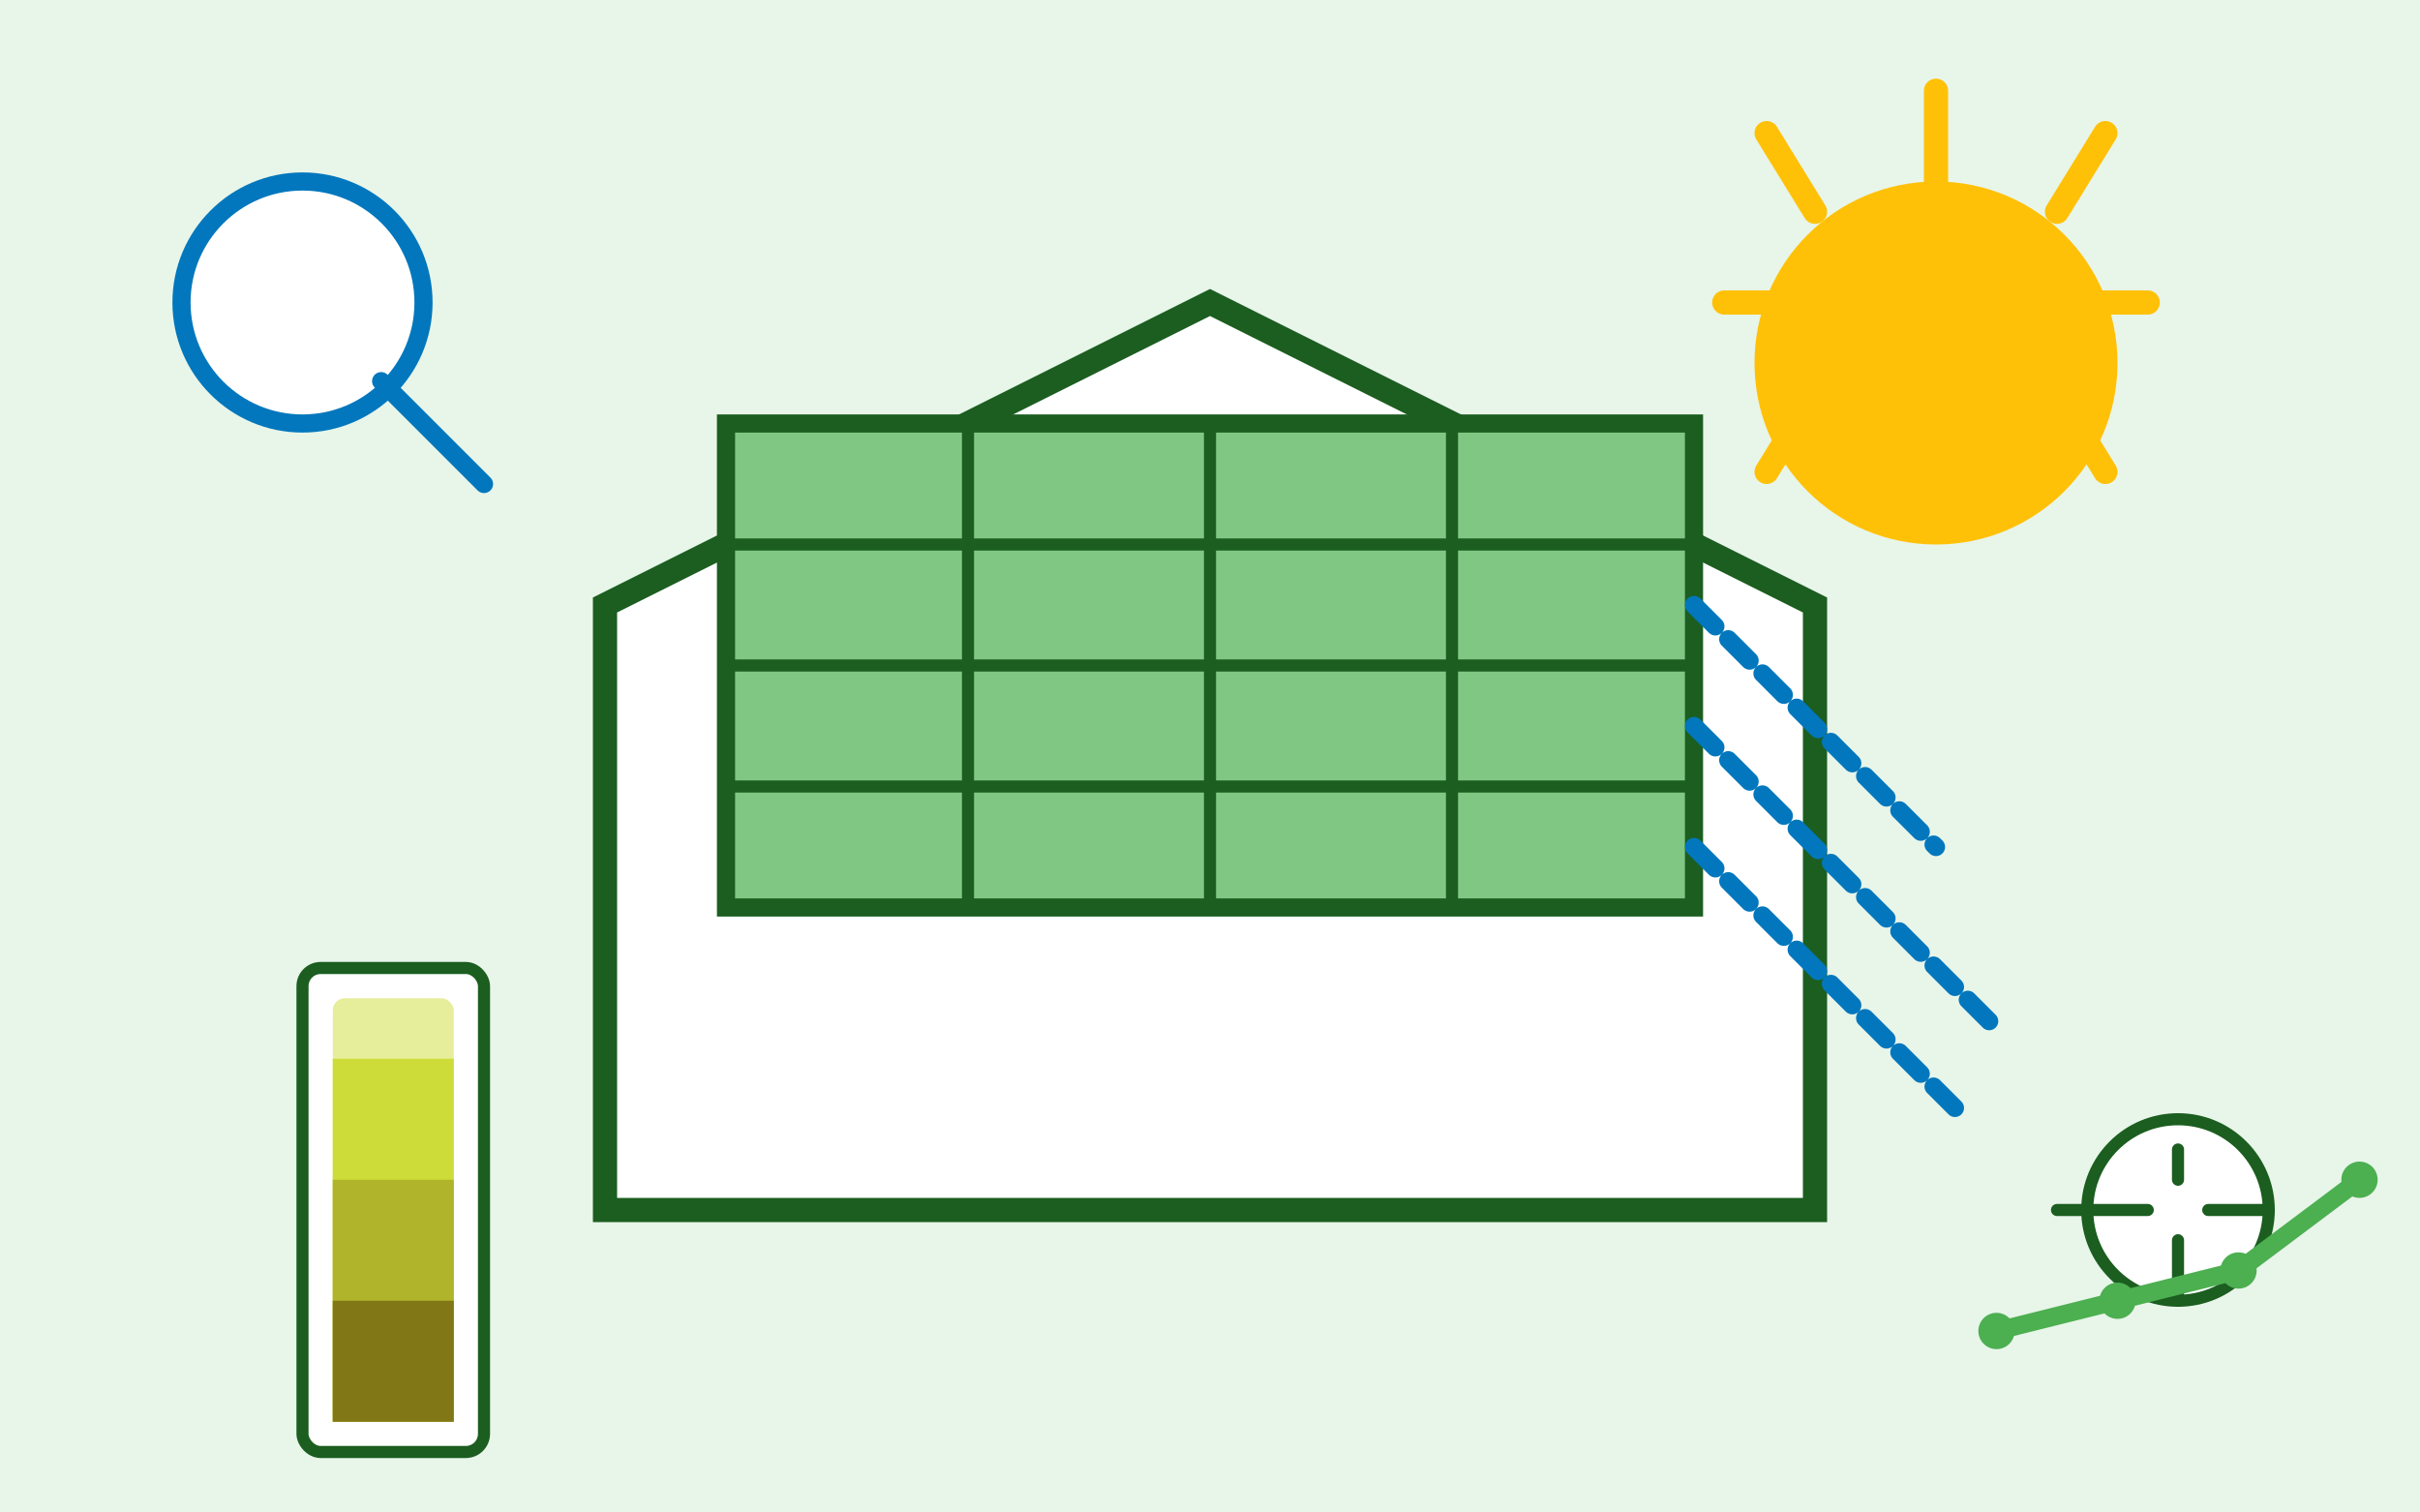 <svg width="400" height="250" viewBox="0 0 400 250" fill="none" xmlns="http://www.w3.org/2000/svg">
  <!-- Tło -->
  <rect width="400" height="250" fill="#e8f5e9" />
  
  <!-- Dach domu z panelami -->
  <path d="M100 100L200 50L300 100V200H100V100Z" fill="#ffffff" stroke="#1b5e20" stroke-width="4" />
  
  <!-- Panele fotowoltaiczne na dachu -->
  <rect x="120" y="70" width="160" height="80" fill="#81c784" stroke="#1b5e20" stroke-width="3" />
  
  <!-- Linie podziału paneli -->
  <line x1="120" y1="90" x2="280" y2="90" stroke="#1b5e20" stroke-width="2" />
  <line x1="120" y1="110" x2="280" y2="110" stroke="#1b5e20" stroke-width="2" />
  <line x1="120" y1="130" x2="280" y2="130" stroke="#1b5e20" stroke-width="2" />
  
  <line x1="160" y1="70" x2="160" y2="150" stroke="#1b5e20" stroke-width="2" />
  <line x1="200" y1="70" x2="200" y2="150" stroke="#1b5e20" stroke-width="2" />
  <line x1="240" y1="70" x2="240" y2="150" stroke="#1b5e20" stroke-width="2" />
  
  <!-- Słońce -->
  <circle cx="320" cy="60" r="30" fill="#ffc107" />
  <path d="M320 15V30M292 22L300 35M285 50H300M292 78L300 65M320 85V70M348 78L340 65M355 50H340M348 22L340 35" stroke="#ffc107" stroke-width="4" stroke-linecap="round" />
  
  <!-- Strzałki efektywności -->
  <path d="M280 100L320 140M280 120L330 170M280 140L325 185" stroke="#0277bd" stroke-width="3" stroke-linecap="round" stroke-dasharray="5 3" />
  
  <!-- Wskaźnik wydajności -->
  <rect x="50" y="160" width="30" height="80" rx="3" fill="#ffffff" stroke="#1b5e20" stroke-width="2" />
  <rect x="55" y="165" width="20" height="70" rx="2" fill="#e6ee9c" />
  <rect x="55" y="175" width="20" height="60" fill="#cddc39" />
  <rect x="55" y="195" width="20" height="40" fill="#afb42b" />
  <rect x="55" y="215" width="20" height="20" fill="#827717" />
  
  <!-- Ikony narządzi do optymalizacji -->
  <!-- Klucz -->
  <circle cx="360" cy="200" r="15" fill="#ffffff" stroke="#1b5e20" stroke-width="2" />
  <path d="M355 200L340 200M365 200L375 200" stroke="#1b5e20" stroke-width="2" stroke-linecap="round" />
  <path d="M360 195L360 190M360 205L360 215" stroke="#1b5e20" stroke-width="2" stroke-linecap="round" />
  
  <!-- Lupa -->
  <circle cx="50" cy="50" r="20" fill="#ffffff" stroke="#0277bd" stroke-width="3" />
  <line x1="63" y1="63" x2="80" y2="80" stroke="#0277bd" stroke-width="3" stroke-linecap="round" />
  
  <!-- Wykres wzrostu efektywności -->
  <path d="M330 220L350 215L370 210L390 195" stroke="#4caf50" stroke-width="3" stroke-linecap="round" />
  <circle cx="330" cy="220" r="3" fill="#4caf50" />
  <circle cx="350" cy="215" r="3" fill="#4caf50" />
  <circle cx="370" cy="210" r="3" fill="#4caf50" />
  <circle cx="390" cy="195" r="3" fill="#4caf50" />
</svg>
